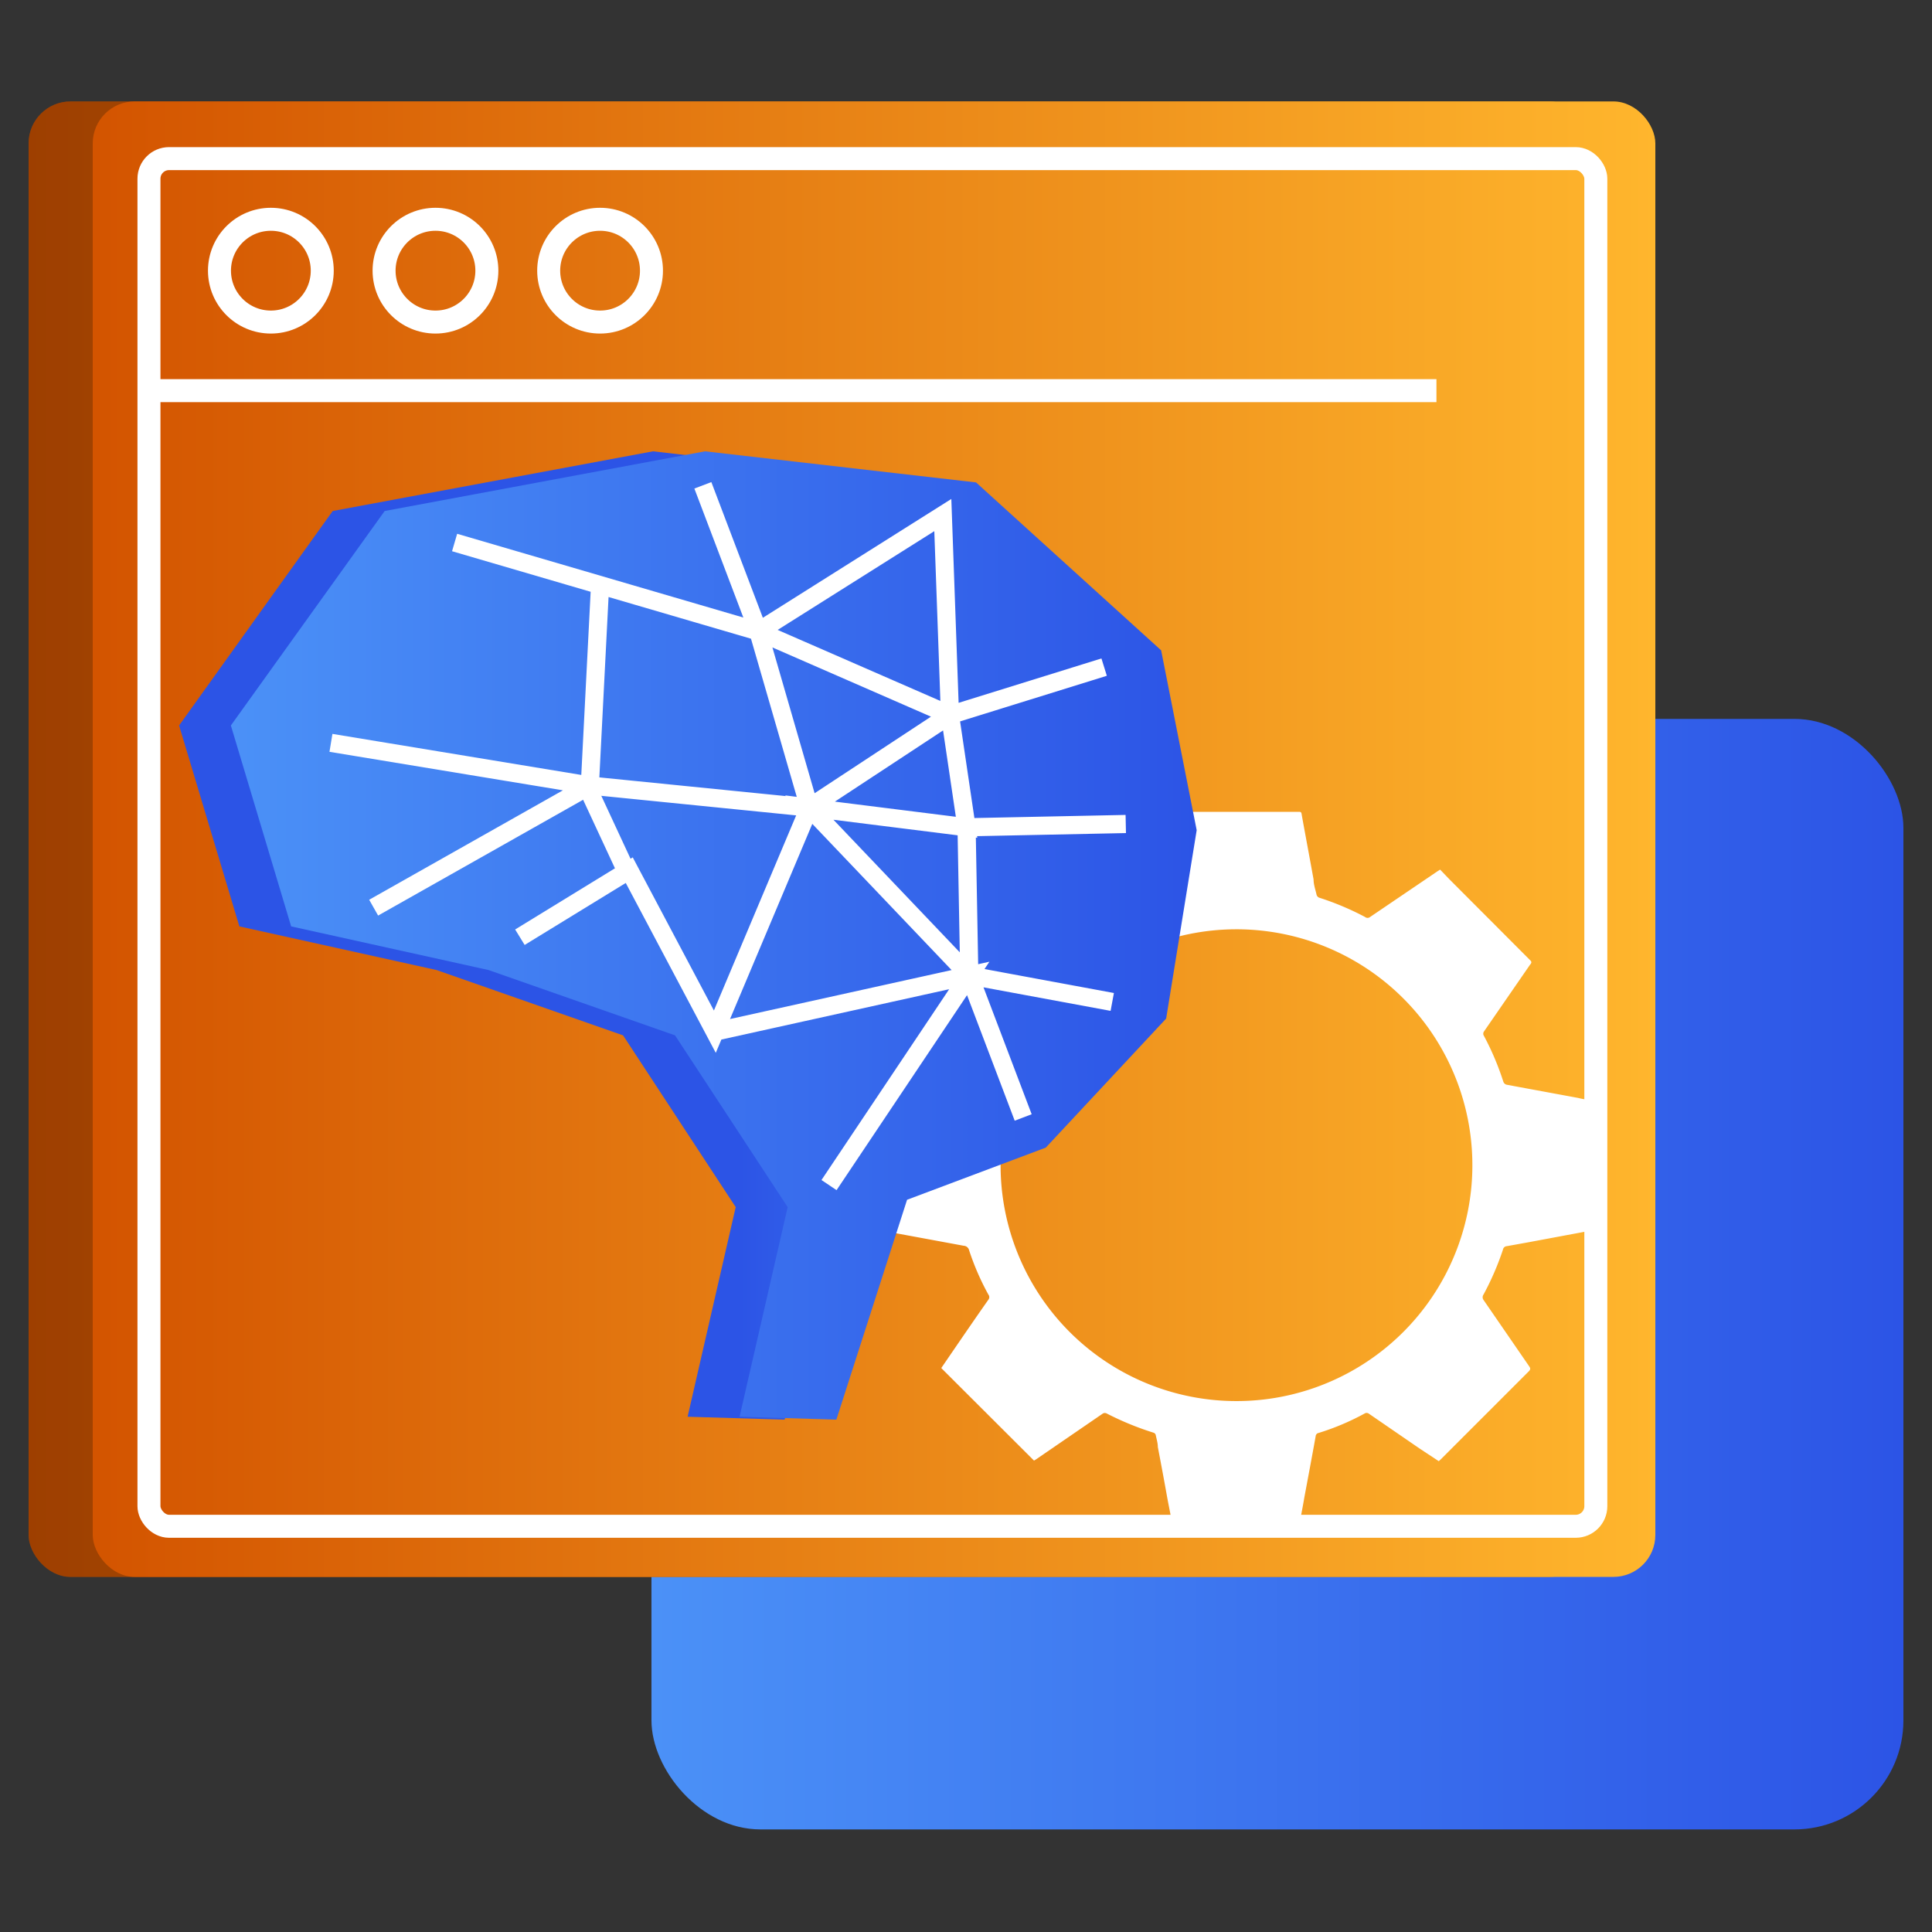 <svg id="Layer_1" data-name="Layer 1" xmlns="http://www.w3.org/2000/svg" xmlns:xlink="http://www.w3.org/1999/xlink" viewBox="0 0 100 100"><rect x="0" y="0" width="100" height="100" fill="#333333" stroke="none"/><defs><style>.cls-1{fill:url(#linear-gradient);}.cls-2{fill:url(#linear-gradient-2);}.cls-3{opacity:0.25;}.cls-4{fill:url(#linear-gradient-3);}.cls-5,.cls-9{fill:none;stroke:#fff;stroke-miterlimit:10;}.cls-5{stroke-width:1.19px;}.cls-6{fill:#fff;}.cls-7{fill:url(#linear-gradient-4);}.cls-8{fill:url(#linear-gradient-5);}.cls-9{stroke-width:0.94px;}</style><linearGradient id="linear-gradient" x1="33.72" y1="65.95" x2="98.52" y2="65.95" gradientUnits="userSpaceOnUse"><stop offset="0" stop-color="#4b91f7"/><stop offset="1" stop-color="#2c54e6"/></linearGradient><linearGradient id="linear-gradient-2" x1="1.48" y1="43.43" x2="82.36" y2="43.43" gradientUnits="userSpaceOnUse"><stop offset="0" stop-color="#d35400"/><stop offset="1" stop-color="#ffb62d"/></linearGradient><linearGradient id="linear-gradient-3" x1="4.8" y1="43.43" x2="85.69" y2="43.43" xlink:href="#linear-gradient-2"/><linearGradient id="linear-gradient-4" x1="57.85" y1="48.42" x2="38.31" y2="48.42" xlink:href="#linear-gradient"/><linearGradient id="linear-gradient-5" x1="11.95" y1="48.42" x2="61.94" y2="48.42" xlink:href="#linear-gradient"/></defs><rect class="cls-1" x="33.72" y="37.21" width="64.8" height="57.48" rx="5.64"/><rect class="cls-2" x="1.48" y="5.25" width="80.88" height="76.37" rx="2.17"/><rect class="cls-3" x="1.48" y="5.25" width="80.88" height="76.37" rx="2.17"/><rect class="cls-4" x="4.8" y="5.25" width="80.88" height="76.37" rx="2.17"/><rect class="cls-5" x="7.72" y="8.22" width="74.89" height="70.79" rx="1.04" transform="translate(90.32 87.22) rotate(-180)"/><line class="cls-5" x1="7.72" y1="20.22" x2="74.35" y2="20.22"/><circle class="cls-5" cx="14.02" cy="14.01" r="2.66"/><circle class="cls-5" cx="22.54" cy="14.01" r="2.66"/><circle class="cls-5" cx="31.06" cy="14.01" r="2.66"/><path class="cls-6" d="M60.62,78.58c-.07-.38-.15-.76-.22-1.15-.15-.84-.31-1.69-.47-2.53,0-.21-.07-.42-.11-.63a.18.18,0,0,0-.1-.11,15.29,15.29,0,0,1-2.44-1,.21.21,0,0,0-.19,0l-3.47,2.38-.1.06-4.8-4.79.54-.79c.63-.92,1.26-1.84,1.9-2.75a.21.21,0,0,0,0-.26,13.29,13.29,0,0,1-1-2.3.3.3,0,0,0-.28-.23l-2.38-.44-1.68-.31c-.11,0-.13-.07-.13-.16v-6.5c0-.12,0-.15.15-.17l4.1-.76a.21.21,0,0,0,.2-.17,13.88,13.88,0,0,1,1-2.36.21.21,0,0,0,0-.25l-2.37-3.45-.06-.1L53.51,45l1.22.84,2.36,1.62a.23.23,0,0,0,.2,0,15,15,0,0,1,2.42-1,.24.24,0,0,0,.11-.13c.26-1.39.51-2.78.77-4.17,0,0,0-.08,0-.14h6.61c.13,0,.16,0,.18.17.2,1.11.41,2.22.61,3.33,0,.27.1.54.16.81a.25.25,0,0,0,.12.13,14.57,14.57,0,0,1,2.38,1,.21.21,0,0,0,.27,0L74.4,45.1l.14-.09.47.49,4.18,4.19c.09.08.1.14,0,.25l-2.38,3.45a.2.2,0,0,0,0,.23,14.32,14.32,0,0,1,1,2.36.24.24,0,0,0,.2.17l3.68.68a3.1,3.1,0,0,0,.42.08c.13,0,.15.07.15.19v3.24c0,1.07,0,2.14,0,3.2,0,.12,0,.18-.15.2l-3,.56L78,64.5a.22.22,0,0,0-.21.19,14.61,14.61,0,0,1-1,2.31.24.24,0,0,0,0,.29l2.36,3.43c.07.1.07.15,0,.24l-4.59,4.59-.09.08-1-.66-2.62-1.8a.2.2,0,0,0-.23,0,12.91,12.91,0,0,1-2.37,1,.18.18,0,0,0-.15.16c-.19,1.06-.39,2.12-.59,3.19-.06.36-.13.72-.2,1.09ZM51.79,60.31A12.21,12.21,0,1,0,63.92,48.1,12.21,12.21,0,0,0,51.79,60.31Z"/><polygon class="cls-7" points="35.59 73.33 38.08 62.48 32.25 53.59 22.6 50.21 12.39 47.95 9.27 37.55 17.22 26.45 33.8 23.36 47.84 24.97 57.41 33.66 59.26 42.97 57.67 52.72 51.45 59.4 44.27 62.1 40.61 73.48 35.59 73.33"/><polygon class="cls-8" points="38.28 73.33 40.77 62.48 34.94 53.59 25.29 50.21 15.07 47.95 11.95 37.55 19.91 26.45 36.49 23.36 50.52 24.97 60.1 33.66 61.94 42.97 60.36 52.72 54.13 59.4 46.95 62.1 43.29 73.48 38.28 73.33"/><polyline class="cls-9" points="23.53 28.08 39.25 32.68 36.38 25.12 39.25 32.68 48.8 26.66 49.17 37.01 57.15 34.53 49.17 37.01 50.03 42.82 58.27 42.65 50.03 42.82 50.17 50.49 57.57 51.86 50.17 50.49 52.96 57.84 50.17 50.49 41.89 41.8 50.03 42.82 49.17 37.01 41.89 41.8 49.17 37.01 39.25 32.68 41.89 41.8 30.53 40.66 31.06 30.28 30.53 40.66 17.13 38.45 30.53 40.66 19.34 46.98 30.53 40.66 41.89 41.8 37 53.4 32.57 45.04 26.91 48.51 32.57 45.04 37 53.4 50.17 50.49 42.91 61.34"/><line class="cls-9" x1="32.57" y1="45.42" x2="30.53" y2="41.03"/></svg>